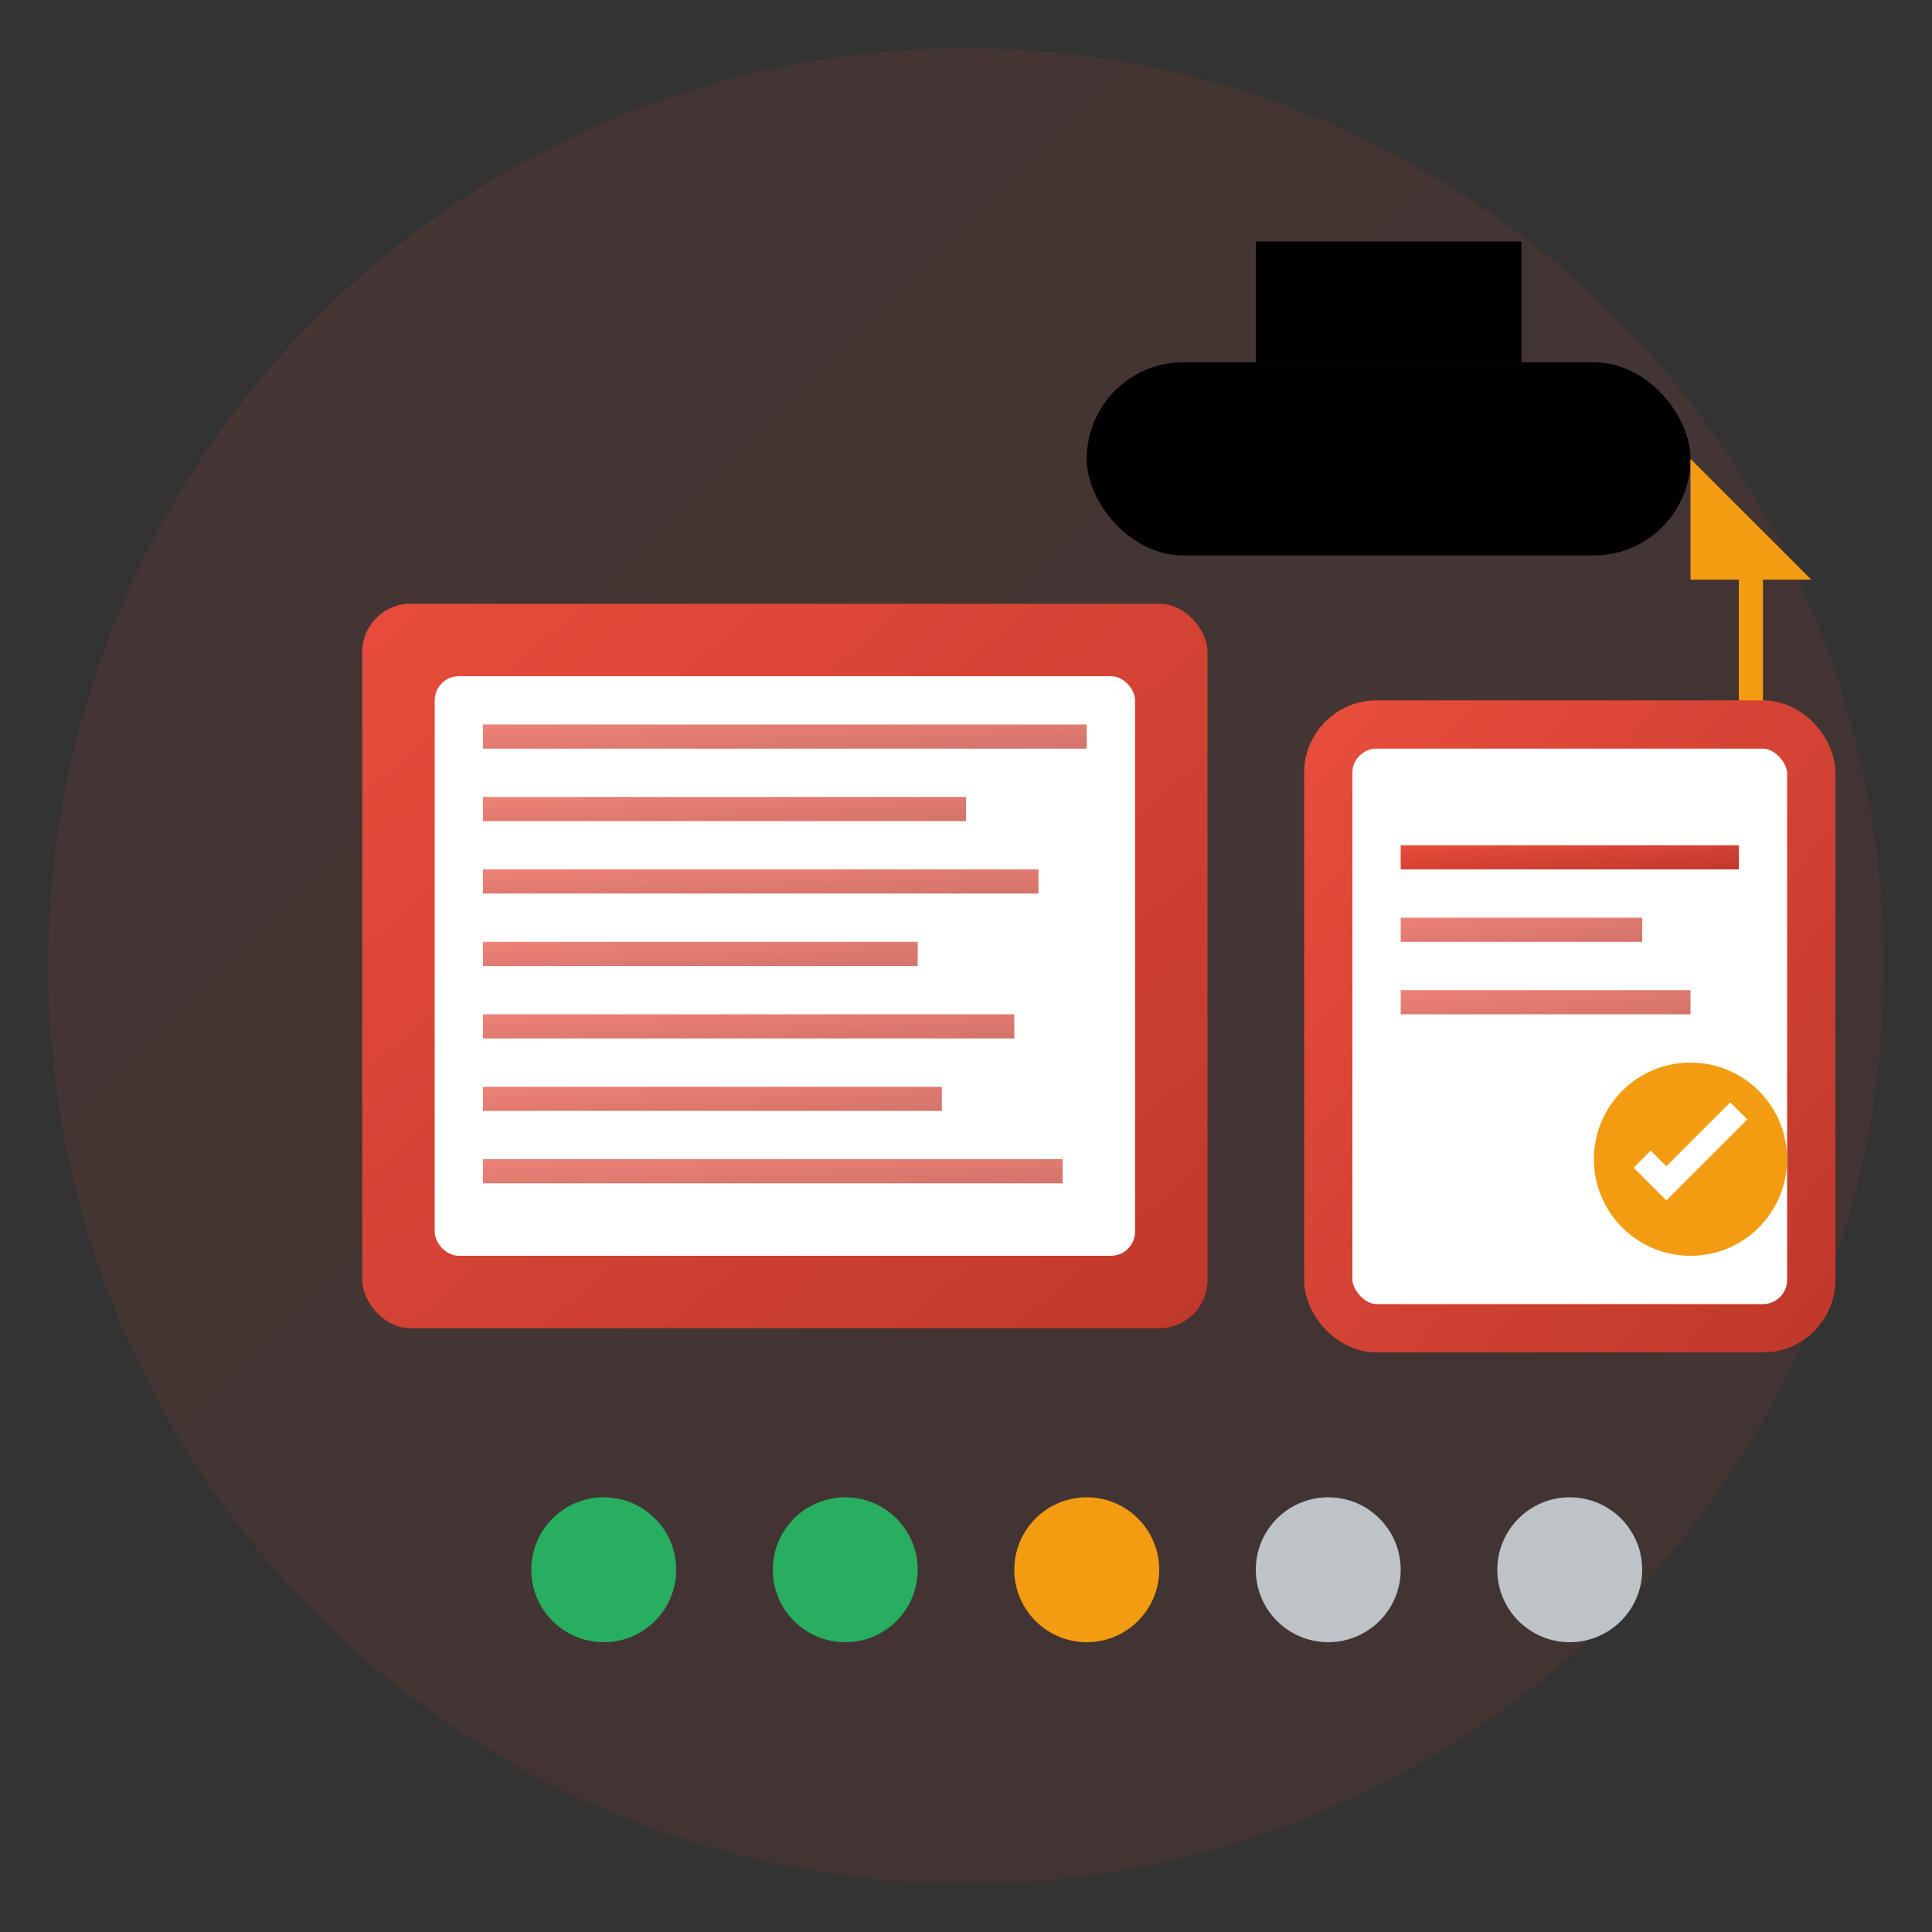 <svg xmlns="http://www.w3.org/2000/svg" viewBox="0 0 80 80" width="80" height="80">
    <rect x="0" y="0" width="80" height="80" fill="#333333" stroke="none"/>
    <defs>
        <linearGradient id="courseGrad" x1="0%" y1="0%" x2="100%" y2="100%">
            <stop offset="0%" style="stop-color:#e74c3c;stop-opacity:1" />
            <stop offset="100%" style="stop-color:#c0392b;stop-opacity:1" />
        </linearGradient>
    </defs>
    
    <!-- Background circle -->
    <circle cx="40" cy="40" r="38" fill="url(#courseGrad)" opacity="0.1"/>
    
    <!-- Book/Course material -->
    <rect x="15" y="25" width="35" height="30" fill="url(#courseGrad)" rx="2"/>
    <rect x="18" y="28" width="29" height="24" fill="white" rx="1"/>
    
    <!-- Book pages -->
    <rect x="20" y="30" width="25" height="1" fill="url(#courseGrad)" opacity="0.7"/>
    <rect x="20" y="33" width="20" height="1" fill="url(#courseGrad)" opacity="0.7"/>
    <rect x="20" y="36" width="23" height="1" fill="url(#courseGrad)" opacity="0.7"/>
    <rect x="20" y="39" width="18" height="1" fill="url(#courseGrad)" opacity="0.7"/>
    <rect x="20" y="42" width="22" height="1" fill="url(#courseGrad)" opacity="0.7"/>
    <rect x="20" y="45" width="19" height="1" fill="url(#courseGrad)" opacity="0.7"/>
    <rect x="20" y="48" width="24" height="1" fill="url(#courseGrad)" opacity="0.7"/>
    
    <!-- Graduation cap -->
    <rect x="45" y="15" width="25" height="8" fill="#000" rx="4"/>
    <rect x="52" y="10" width="11" height="5" fill="#000"/>
    <path d="M70 19 L75 24 L70 24 Z" fill="#f39c12"/>
    <rect x="72" y="24" width="1" height="8" fill="#f39c12"/>
    
    <!-- Certificate -->
    <rect x="55" y="30" width="20" height="25" fill="white" stroke="url(#courseGrad)" stroke-width="2" rx="2"/>
    <rect x="58" y="35" width="14" height="1" fill="url(#courseGrad)"/>
    <rect x="58" y="38" width="10" height="1" fill="url(#courseGrad)" opacity="0.7"/>
    <rect x="58" y="41" width="12" height="1" fill="url(#courseGrad)" opacity="0.7"/>
    
    <!-- Seal/Badge -->
    <circle cx="70" cy="48" r="4" fill="#f39c12"/>
    <path d="M68 48 L69 49 L72 46" stroke="white" stroke-width="1" fill="none"/>
    
    <!-- Learning progress indicators -->
    <circle cx="25" cy="65" r="3" fill="#27ae60"/>
    <circle cx="35" cy="65" r="3" fill="#27ae60"/>
    <circle cx="45" cy="65" r="3" fill="#f39c12"/>
    <circle cx="55" cy="65" r="3" fill="#bdc3c7"/>
    <circle cx="65" cy="65" r="3" fill="#bdc3c7"/>
</svg>
